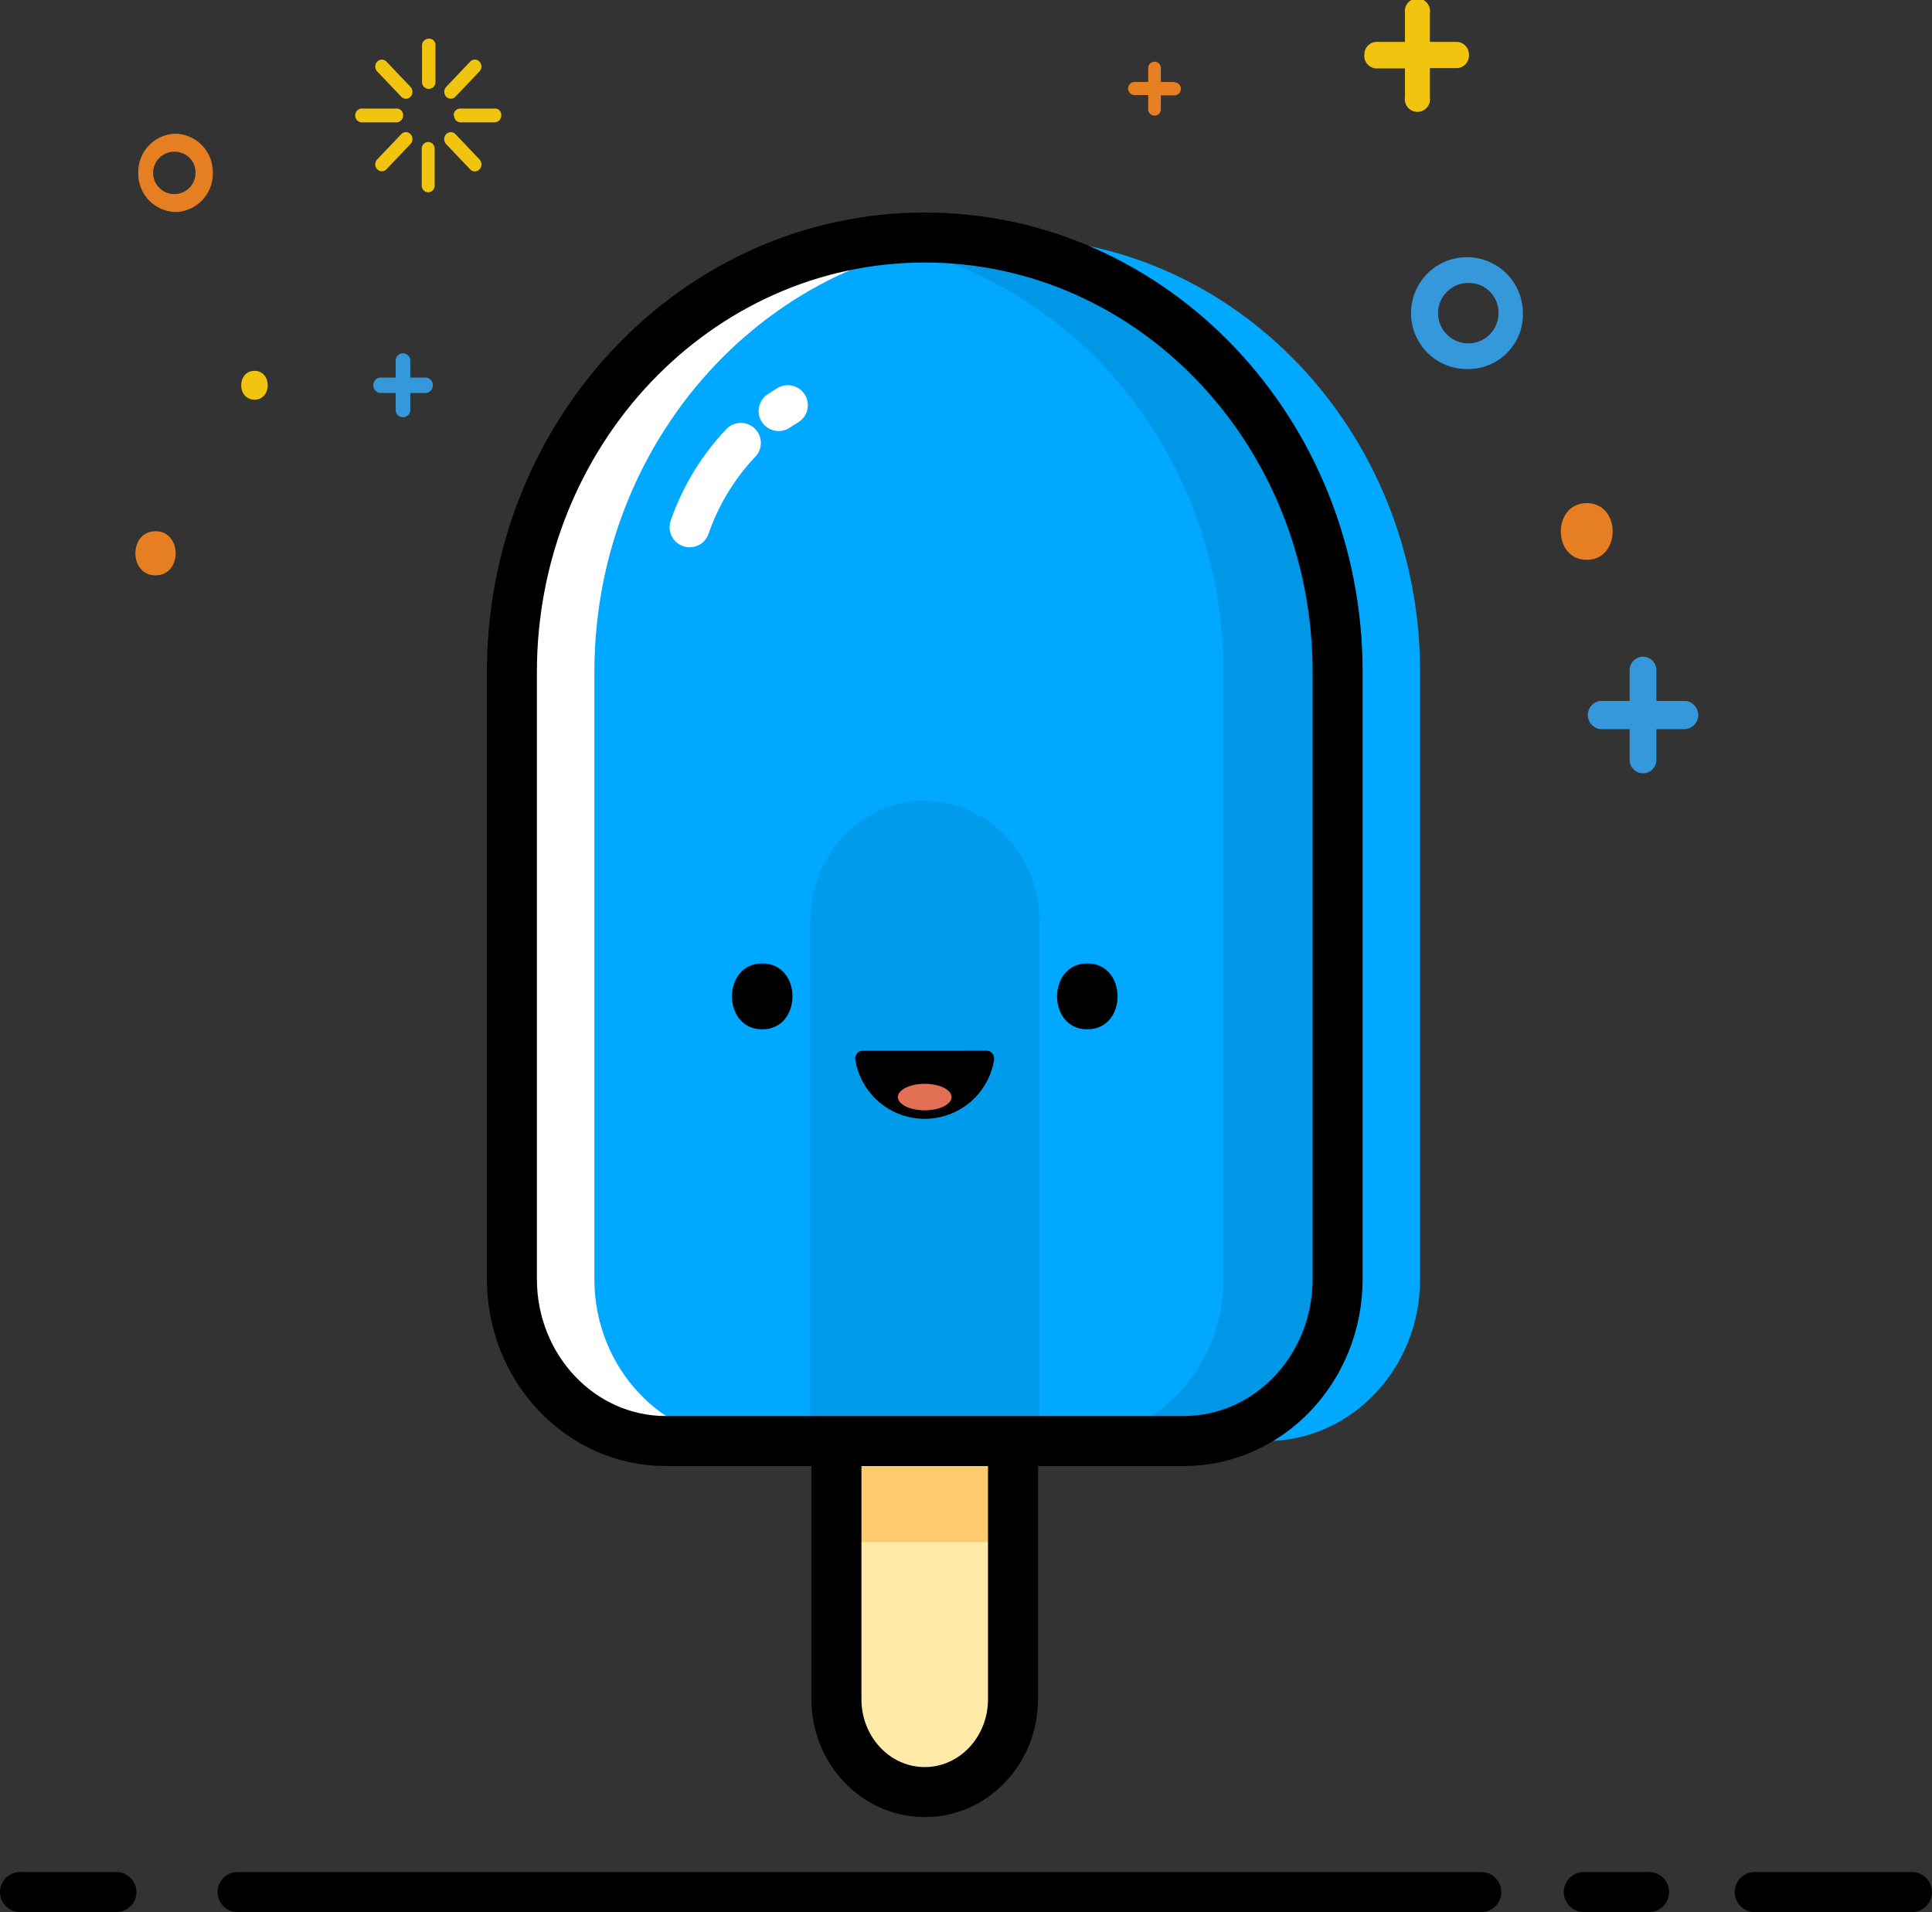 <svg xmlns="http://www.w3.org/2000/svg" viewBox="0 0 306.35 303.17"><rect x="0" y="0" width="306.35" height="303.17" fill="#333333" stroke="none"/><defs><style>.cls-1{fill:#fff;}.cls-2,.cls-5,.cls-9{fill:none;}.cls-2,.cls-5{stroke:#000;}.cls-2,.cls-9{stroke-linecap:round;stroke-linejoin:round;stroke-width:6.35px;}.cls-3{fill:#ffeaa7;}.cls-4{fill:#fdcb6e;}.cls-5{stroke-miterlimit:10;stroke-width:7.93px;}.cls-6{fill:#00a8ff;}.cls-7,.cls-8{fill:#0097e6;}.cls-8{opacity:0.8;isolation:isolate;}.cls-9{stroke:#fff;}.cls-10{fill:#e17055;}.cls-11{fill:#e67e22;}.cls-12{fill:#3498db;}.cls-13{fill:#f1c40f;}</style></defs><title>资源 1</title><g id="图层_2" data-name="图层 2"><g id="图层_1-2" data-name="图层 1"><g id="图层_1-2-2" data-name="图层 1-2"><polygon class="cls-1" points="133.99 40.8 137.58 46.72 124.92 54.45 107.57 76.91 100.96 98.65 98.63 119.91 98.63 147.31 98.63 180.84 98.63 204.56 102.58 222.14 109.35 226.56 100.18 228.49 85.94 218.07 81.16 195.15 81.16 171.93 79.39 150.58 81.16 126.94 81.16 106.56 84.19 85.81 94.3 65.17 109.72 49.65 133.99 40.8"/><line class="cls-2" x1="37.67" y1="300" x2="234.88" y2="300"/><line class="cls-2" x1="251.14" y1="300" x2="261.49" y2="300"/><line class="cls-2" x1="278.24" y1="300" x2="303.17" y2="300"/><line class="cls-2" x1="18.46" y1="300" x2="3.17" y2="300"/><path class="cls-3" d="M132.63,228.49h28v40.93c0,8.14-6.26,14.73-14,14.73h0c-7.73,0-14-6.59-14-14.73h0V228.49Z"/><rect class="cls-4" x="132.63" y="228.49" width="28.01" height="16.03"/><path class="cls-5" d="M132.63,228.49h28v40.93c0,8.14-6.26,14.73-14,14.73h0c-7.73,0-14-6.59-14-14.73h0V228.49Z"/><path class="cls-6" d="M225.18,106.55v96.26c0,14.18-10.92,25.68-24.4,25.68H118.65c-13.47,0-24.4-11.5-24.4-25.68V106.55c0-38,29.31-68.89,65.46-68.89S225.18,68.5,225.18,106.55Z"/><path class="cls-7" d="M146.63,37.66h0a62.32,62.32,0,0,0-9,.66C169.92,43.08,194,72.19,194,106.56v96.25c0,14.18-10.93,25.68-24.41,25.68h18.1c13.48,0,24.4-11.49,24.41-25.67h0V106.56c0-38-29.3-68.89-65.46-68.9Z"/><path class="cls-8" d="M146.63,127h0c10,0,18.18,8.56,18.18,19.13h0v82.38H128.49V146.06c0-10.56,8.14-19.12,18.17-19.12Z"/><path class="cls-9" d="M124.92,64.25c-.49.3-1,.6-1.45.92"/><path class="cls-9" d="M109.35,83.6a37.08,37.08,0,0,1,8.12-13.37"/><path class="cls-5" d="M146.63,37.66h0c36.16,0,65.47,30.84,65.47,68.89v96.26c0,14.18-10.93,25.68-24.41,25.68H105.57c-13.47,0-24.4-11.5-24.4-25.68h0V106.56c0-38,29.3-68.89,65.46-68.9Z"/><path d="M120.86,152.76c-6.39,0-6.4,10.45,0,10.45S127.26,152.76,120.86,152.76Z"/><path d="M172.41,152.76c-6.39,0-6.4,10.45,0,10.45S178.81,152.76,172.41,152.76Z"/><path d="M156.5,166.59a1.24,1.24,0,0,1,1.13,1.32.78.78,0,0,1,0,.16,11.15,11.15,0,0,1-22,0,1.25,1.25,0,0,1,1-1.46l.15,0Z"/><ellipse class="cls-10" cx="146.63" cy="173.95" rx="4.26" ry="2.1"/><path class="cls-11" d="M27.84,33.62a6.07,6.07,0,0,1-5.91-6.21,6.06,6.06,0,0,1,5.9-6.21,6.06,6.06,0,0,1,5.91,6.2h0A6.07,6.07,0,0,1,27.84,33.62Zm0-9.56A3.36,3.36,0,1,0,31,27.42h0A3.28,3.28,0,0,0,27.84,24.06Z"/><path class="cls-12" d="M233.05,58.51a8.87,8.87,0,1,1,8.43-8.86A8.66,8.66,0,0,1,233.05,58.51Zm0-13.64a4.79,4.79,0,1,0,4.56,4.78A4.67,4.67,0,0,0,233.05,44.87Z"/><path class="cls-12" d="M67.64,59.87H65.06V57.18a1.16,1.16,0,1,0-2.32,0v2.69H60.2a1.24,1.24,0,0,0,0,2.44h2.54V65a1.16,1.16,0,1,0,2.32,0V62.31h2.56a1.21,1.21,0,0,0,1-1.36,1.18,1.18,0,0,0-1-1.08Z"/><path class="cls-12" d="M267.29,111.14h-4.64v-4.89a2.12,2.12,0,1,0-4.24,0v4.89h-4.64a2.25,2.25,0,0,0,0,4.47h4.64v4.88a2.12,2.12,0,1,0,4.24,0v-4.88h4.64a2.25,2.25,0,0,0,0-4.47Z"/><path class="cls-13" d="M231.08,6.64h-4.35V2.08a2,2,0,1,0-3.95,0V6.64h-4.34a2,2,0,0,0-2.1,2,2,2,0,0,0,1.85,2.21h4.59v4.57a2,2,0,1,0,3.95,0V10.8h4.34a2,2,0,0,0,1.85-2.21,2,2,0,0,0-1.85-1.95Z"/><path class="cls-11" d="M186.22,13h-2.15V10.78a1,1,0,1,0-2,0h0V13h-2.16a1,1,0,0,0,0,2.07h2.16v2.27a1,1,0,1,0,2,0h0V15.12h2.15a1,1,0,0,0,0-2.06h0Z"/><path class="cls-11" d="M24.66,84.23c-4.25,0-4.26,7,0,7S28.91,84.23,24.66,84.23Z"/><path class="cls-11" d="M251.6,79.77c-5.47,0-5.48,9,0,9S257.09,79.77,251.6,79.77Z"/><path class="cls-13" d="M40.35,58.8c-2.8,0-2.81,4.57,0,4.57S43.15,58.8,40.35,58.8Z"/><path class="cls-13" d="M67.92,14.09a1.07,1.07,0,0,1-1-1.07V7.33a1.08,1.08,0,0,1,1-1.19,1,1,0,0,1,1.13,1,.6.6,0,0,1,0,.19V13A1.06,1.06,0,0,1,67.92,14.09Z"/><path class="cls-13" d="M65.1,15.33a1,1,0,0,1-1.48,0l-3.81-4a1.13,1.13,0,0,1,0-1.55,1,1,0,0,1,1.48,0l3.81,4A1.16,1.16,0,0,1,65.1,15.33Z"/><path class="cls-13" d="M63.92,18.3a1.08,1.08,0,0,1-1,1.1H57.46a1.07,1.07,0,0,1-1.13-1,1.08,1.08,0,0,1,1-1.19.54.54,0,0,1,.18,0h5.42a1.05,1.05,0,0,1,1,1.08Z"/><path class="cls-13" d="M65.1,21.28a1.15,1.15,0,0,1,0,1.55l-3.81,4a1,1,0,0,1-1.48,0,1.13,1.13,0,0,1,0-1.55l3.81-4A1,1,0,0,1,65.1,21.28Z"/><path class="cls-13" d="M67.92,22.51a1.06,1.06,0,0,1,1,1.09h0v5.7A1.08,1.08,0,0,1,68,30.49a1.06,1.06,0,0,1-1.13-1V23.6A1.07,1.07,0,0,1,67.92,22.51Z"/><path class="cls-13" d="M70.75,21.28a1,1,0,0,1,1.48,0l3.8,4a1.15,1.15,0,0,1,0,1.57,1,1,0,0,1-1.48,0h0l-3.81-4a1.16,1.16,0,0,1,0-1.57Z"/><path class="cls-13" d="M71.93,18.3a1.06,1.06,0,0,1,1-1.09h5.42a1,1,0,0,1,1.13,1,1.09,1.09,0,0,1-1,1.19H73a1.06,1.06,0,0,1-1-1.09Z"/><path class="cls-13" d="M70.75,15.33a1.16,1.16,0,0,1,0-1.56l3.81-4a1,1,0,0,1,1.47,0,1.13,1.13,0,0,1,0,1.55l-3.8,4A1,1,0,0,1,70.75,15.33Z"/></g></g></g></svg>